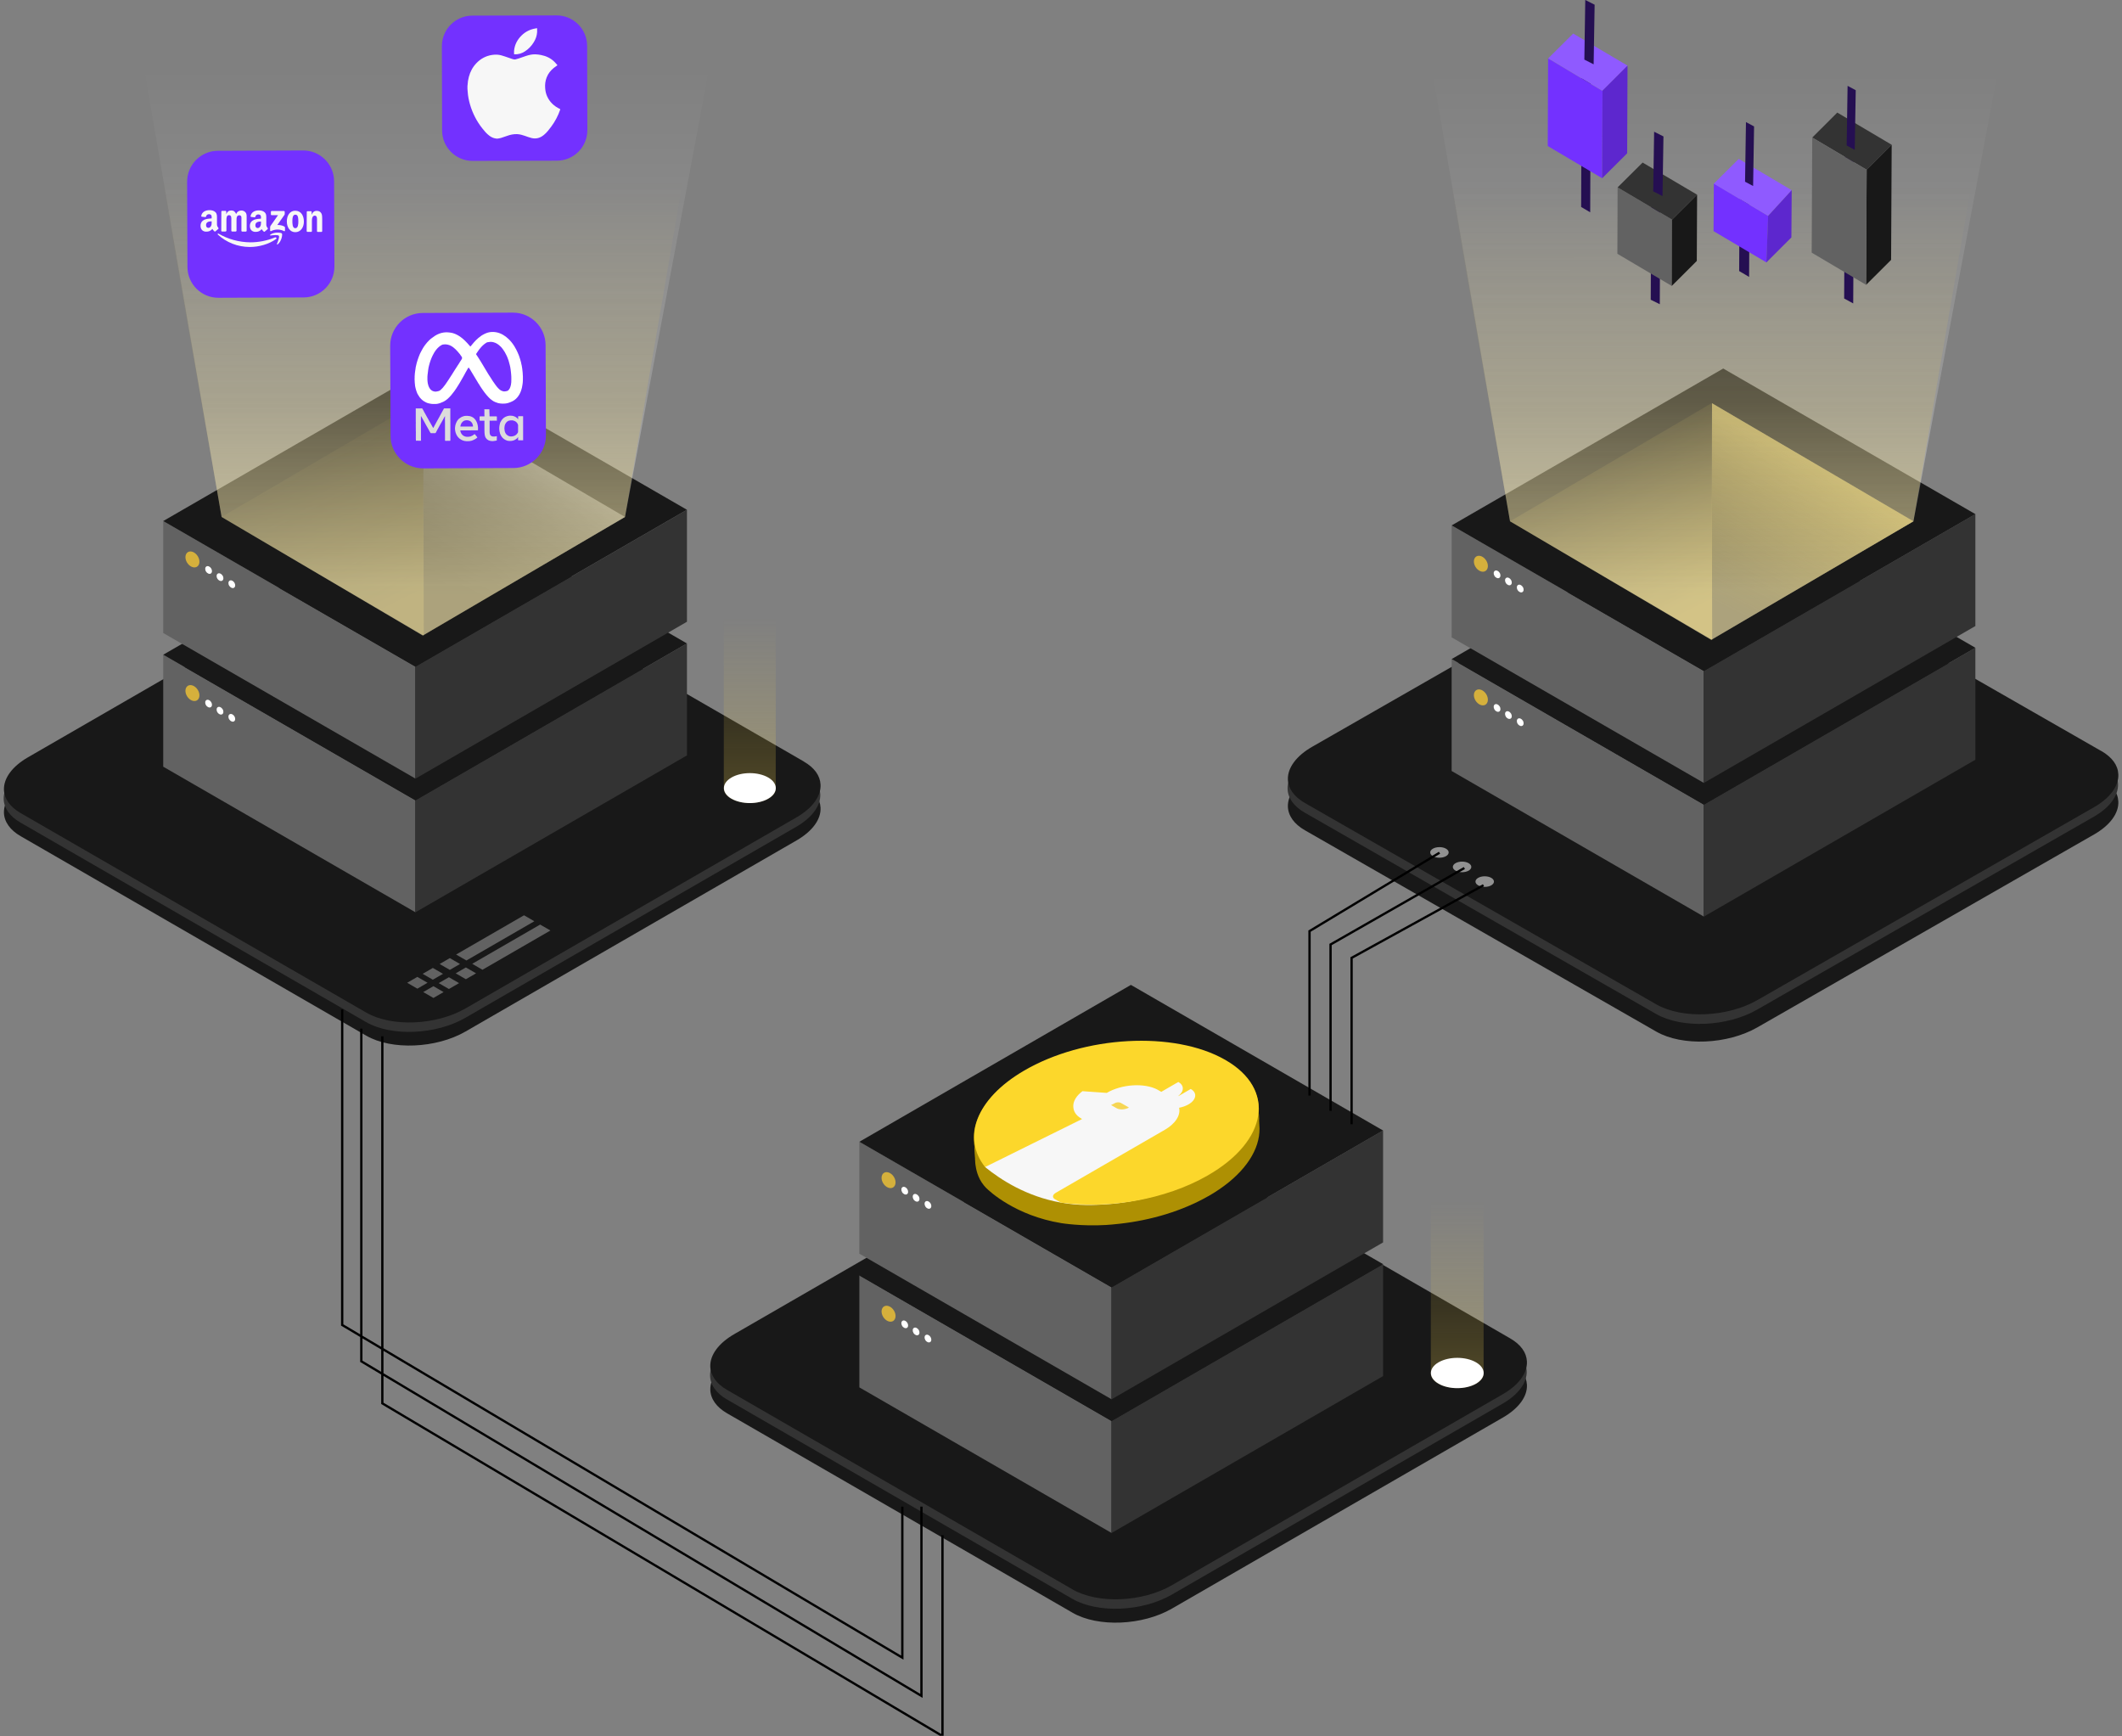 <svg width="555" height="454" viewBox="0 0 555 454" fill="none" xmlns="http://www.w3.org/2000/svg">
<rect x="0" y="0" width="555" height="454" fill="#808080" stroke="none"/>
<g clip-path="url(#clip0_880_10634)">
<path d="M210.25 205.2L119.85 153.02C116.85 151.29 112.83 150.44 108.61 150.44C103.5 150.44 98.11 151.68 93.91 154.11L7.29 204.1C3.23 206.45 0.96 209.52 1.03 212.54C1.1 214.9 2.64 217.09 5.4 218.67L95.8 270.85C102.44 274.68 114.07 274.19 121.75 269.76L208.36 219.77C212.48 217.39 214.77 214.26 214.61 211.21C214.49 208.86 212.99 206.79 210.25 205.21V205.2Z" fill="#181818"/>
<path d="M210.19 201.63L119.79 149.45C116.79 147.72 112.77 146.87 108.55 146.87C103.44 146.87 98.05 148.11 93.85 150.54L7.22 200.53C3.16 202.88 0.88 205.95 0.96 208.97C1.03 211.33 2.57 213.52 5.33 215.1L95.73 267.28C102.37 271.11 114 270.62 121.68 266.19L208.29 216.2C212.41 213.82 214.7 210.69 214.54 207.64C214.42 205.29 212.92 203.22 210.18 201.64L210.19 201.63Z" fill="#333333"/>
<path d="M210.25 199.15L119.85 146.97C116.85 145.24 112.83 144.39 108.61 144.39C103.5 144.39 98.11 145.63 93.91 148.06L7.29 198.06C3.23 200.41 0.96 203.48 1.03 206.5C1.1 208.86 2.64 211.05 5.4 212.63L95.8 264.81C102.44 268.64 114.07 268.15 121.75 263.72L208.36 213.73C212.48 211.35 214.77 208.22 214.61 205.17C214.49 202.82 212.99 200.75 210.25 199.17V199.15Z" fill="#181818"/>
<path opacity="0.59" d="M202.88 160.34H189.31V206.32C189.31 207.26 189.97 208.21 191.3 208.93C193.95 210.37 198.24 210.37 200.9 208.93C202.23 208.21 202.89 207.26 202.89 206.32V160.34H202.88Z" fill="url(#paint0_linear_880_10634)" fill-opacity="0.5"/>
<path d="M191.32 208.87C193.97 210.4 198.27 210.4 200.92 208.87C203.57 207.34 203.57 204.86 200.92 203.33C198.27 201.8 193.97 201.8 191.32 203.33C188.67 204.86 188.67 207.34 191.32 208.88V208.87Z" fill="white"/>
<path d="M119.3 249.62L137.06 239.36L139.75 240.92L121.99 251.18L119.3 249.63V249.62ZM117.65 253.64L120.31 252.1L117.65 250.56L114.99 252.1L117.65 253.64ZM113.21 256.21L115.87 254.67L113.21 253.13L110.55 254.67L113.21 256.21ZM109.16 258.55L111.82 257.01L109.16 255.47L106.5 257.01L109.16 258.55ZM126.2 253.6L143.96 243.34L141.27 241.79L123.51 252.05L126.2 253.61V253.6ZM121.85 256.08L124.51 254.54L121.85 253L119.19 254.54L121.85 256.08ZM117.41 258.64L120.07 257.1L117.41 255.56L114.75 257.1L117.41 258.64ZM113.36 260.98L116.02 259.44L113.36 257.9L110.7 259.44L113.36 260.98Z" fill="#626262"/>
<path d="M549.59 203.54L457.66 150.87C454.61 149.12 450.52 148.26 446.23 148.26C441.04 148.26 435.55 149.52 431.28 151.96L343.2 202.42C339.08 204.78 336.76 207.89 336.84 210.93C336.91 213.32 338.48 215.52 341.28 217.12L433.21 269.79C439.96 273.66 451.79 273.16 459.6 268.69L547.68 218.23C551.88 215.83 554.19 212.67 554.04 209.59C553.92 207.22 552.39 205.13 549.6 203.53H549.59V203.54Z" fill="#181818"/>
<path d="M549.51 198.91L457.58 146.24C454.53 144.49 450.44 143.63 446.15 143.63C440.96 143.63 435.47 144.89 431.2 147.33L343.12 197.79C339 200.15 336.68 203.26 336.76 206.3C336.83 208.69 338.4 210.89 341.2 212.49L433.13 265.16C439.88 269.03 451.71 268.53 459.52 264.06L547.6 213.6C551.8 211.2 554.11 208.04 553.96 204.96C553.84 202.59 552.31 200.5 549.52 198.9H549.51V198.91Z" fill="#333333"/>
<path d="M549.59 196.41L457.66 143.74C454.61 141.99 450.52 141.13 446.23 141.13C441.04 141.13 435.55 142.39 431.28 144.83L343.2 195.29C339.08 197.65 336.76 200.76 336.84 203.8C336.91 206.19 338.48 208.39 341.28 209.99L433.21 262.66C439.96 266.53 451.79 266.03 459.6 261.56L547.68 211.1C551.88 208.7 554.19 205.54 554.04 202.46C553.92 200.09 552.39 198 549.6 196.4H549.59V196.41Z" fill="#181818"/>
<path d="M379.67 172.35L445.63 210.41V239.7L379.67 201.63V172.35Z" fill="#626262"/>
<path d="M516.65 169.4L445.63 210.42V239.71L516.65 198.68V169.4Z" fill="#333333"/>
<path d="M450.71 131.32L379.68 172.35L445.64 210.42L516.65 169.4L450.71 131.33V131.32Z" fill="#181818"/>
<path d="M379.67 137.4L445.63 175.46V204.75L379.67 166.68V137.4Z" fill="#626262"/>
<path d="M388.49 149.35C389.27 148.89 389.37 147.66 388.73 146.61C388.08 145.55 386.93 145.06 386.15 145.51C385.37 145.97 385.27 147.2 385.91 148.25C386.56 149.31 387.71 149.8 388.49 149.35Z" fill="#D5B03C"/>
<path d="M388.49 184.3C389.27 183.84 389.37 182.61 388.73 181.56C388.08 180.5 386.93 180 386.15 180.46C385.37 180.92 385.27 182.15 385.91 183.2C386.56 184.26 387.71 184.75 388.49 184.3Z" fill="#D5B03C"/>
<path d="M392.12 151.13C392.49 150.91 392.55 150.31 392.23 149.8C391.92 149.29 391.35 149.05 390.98 149.27C390.61 149.49 390.56 150.09 390.87 150.6C391.18 151.11 391.75 151.35 392.12 151.13Z" fill="white"/>
<path d="M392.12 186.07C392.49 185.85 392.55 185.25 392.23 184.74C391.92 184.23 391.35 183.99 390.98 184.21C390.61 184.43 390.56 185.03 390.87 185.54C391.18 186.05 391.75 186.29 392.12 186.07Z" fill="white"/>
<path d="M395.09 152.98C395.46 152.76 395.51 152.16 395.2 151.65C394.89 151.14 394.32 150.9 393.95 151.12C393.58 151.34 393.53 151.94 393.84 152.45C394.15 152.96 394.72 153.2 395.09 152.98Z" fill="white"/>
<path d="M395.09 187.93C395.46 187.71 395.51 187.11 395.2 186.6C394.89 186.09 394.32 185.85 393.95 186.07C393.58 186.29 393.53 186.89 393.84 187.4C394.15 187.91 394.72 188.15 395.09 187.93Z" fill="white"/>
<path d="M398.18 154.84C398.55 154.62 398.61 154.02 398.29 153.51C397.98 153 397.41 152.76 397.04 152.98C396.67 153.2 396.61 153.8 396.93 154.31C397.24 154.82 397.81 155.06 398.18 154.84Z" fill="white"/>
<path d="M398.18 189.79C398.55 189.57 398.61 188.97 398.29 188.46C397.98 187.95 397.41 187.71 397.04 187.93C396.67 188.15 396.61 188.75 396.93 189.26C397.24 189.77 397.81 190.01 398.18 189.79Z" fill="white"/>
<path d="M516.65 134.44L445.63 175.46V204.75L516.65 163.72V134.44Z" fill="#333333"/>
<path d="M450.71 96.37L379.68 137.4L445.64 175.47L516.65 134.45L450.71 96.38V96.37Z" fill="#181818"/>
<path d="M449.53 104.49L393.74 136.45L449.53 168.64L505.31 136.68L449.53 104.48V104.49Z" fill="#181818"/>
<path d="M447.64 105.45L394.95 136.33C394.95 136.33 447.8 167.33 447.82 167.33C447.84 167.33 447.64 105.45 447.64 105.45Z" fill="url(#paint1_linear_880_10634)" fill-opacity="0.5"/>
<path opacity="0.4" d="M447.76 105.45L500.45 136.33C500.45 136.33 447.6 167.33 447.58 167.33C447.56 167.33 447.76 105.45 447.76 105.45Z" fill="url(#paint2_linear_880_10634)"/>
<path d="M394.94 136.32C388.08 96.63 381.22 56.94 374.36 17.26H522.81C515.36 56.95 507.9 96.63 500.45 136.32L447.58 167.32L394.94 136.32Z" fill="url(#paint3_linear_880_10634)" fill-opacity="0.5"/>
<path d="M447.76 105.45L500.45 136.33C500.45 136.33 447.6 167.33 447.58 167.33C447.56 167.33 447.76 105.45 447.76 105.45Z" fill="url(#paint4_linear_880_10634)" fill-opacity="0.5"/>
<path opacity="0.59" d="M394.94 136.32C387.61 94.47 380.27 52.62 372.94 10.77C422.9 9.33 472.86 7.89 522.81 6.45C515.36 49.74 507.9 93.04 500.45 136.33L447.58 167.33L394.94 136.33V136.32Z" fill="url(#paint5_linear_880_10634)" fill-opacity="0.5"/>
<path fill-rule="evenodd" clip-rule="evenodd" d="M413.68 13.91L413.54 54.12L415.91 55.52L416.05 15.32L413.67 13.92V13.9L413.68 13.91Z" fill="#250F52"/>
<path fill-rule="evenodd" clip-rule="evenodd" d="M431.88 48.57L431.74 78.38L434.11 79.56L434.25 49.75L431.87 48.57H431.88Z" fill="#250F52"/>
<path d="M404.81 38.19L419.05 46.62C419.08 39.01 419.1 31.39 419.13 23.78C414.39 20.94 409.65 18.11 404.9 15.27C404.87 22.92 404.84 30.55 404.81 38.19Z" fill="#7331FF"/>
<path d="M423.02 66.37L437.25 74.78L437.32 57.43L423.08 49.01L423.02 66.37Z" fill="#626262"/>
<path d="M437.31 57.43C439.49 55.25 441.68 53.07 443.85 50.9C439.11 48.1 434.36 45.31 429.62 42.51C427.44 44.68 425.25 46.84 423.08 49C427.82 51.8 432.57 54.62 437.31 57.42V57.43Z" fill="#333333"/>
<path d="M437.31 57.43C437.29 63.21 437.27 68.99 437.25 74.77C439.43 72.6 441.61 70.41 443.79 68.24C443.81 62.46 443.84 56.68 443.87 50.9C441.69 53.07 439.5 55.26 437.33 57.43H437.31Z" fill="#181818"/>
<path d="M419.13 23.78C421.32 21.58 423.5 19.37 425.69 17.17C420.95 14.37 416.2 11.58 411.46 8.78C409.28 10.95 407.09 13.11 404.92 15.27C409.66 18.11 414.4 20.94 419.15 23.78H419.13Z" fill="#8F5AFF"/>
<path d="M419.13 23.7L419.04 46.62C421.22 44.45 423.4 42.26 425.58 40.09C425.61 32.46 425.64 24.81 425.67 17.17C423.49 19.35 421.3 21.53 419.13 23.7Z" fill="#5D27CE"/>
<path fill-rule="evenodd" clip-rule="evenodd" d="M432.63 34.45L432.39 50.04L434.82 51.27L435.07 35.68L432.64 34.45H432.62H432.63Z" fill="#250F52"/>
<path fill-rule="evenodd" clip-rule="evenodd" d="M414.62 0L414.38 15.59L416.81 16.82L417.07 1.23L414.64 0L414.62 0Z" fill="#250F52"/>
<path fill-rule="evenodd" clip-rule="evenodd" d="M455.01 45.08L454.87 70.88L457.47 72.42L457.61 46.64L455.01 45.1V45.08Z" fill="#250F52"/>
<path d="M448.18 60.45L462.02 68.64L462.46 56.46C457.73 53.63 452.99 50.79 448.25 47.96C448.23 52.11 448.21 56.29 448.17 60.44L448.18 60.45Z" fill="#7331FF"/>
<path d="M462.45 56.46C464.51 54.22 466.56 51.98 468.61 49.74C464 47 459.38 44.28 454.77 41.55C452.59 43.72 450.4 45.88 448.23 48.04C452.97 50.84 457.72 53.66 462.46 56.46H462.45Z" fill="#8F5AFF"/>
<path d="M462.45 56.46C462.3 60.51 462.14 64.57 461.99 68.62C464.17 66.44 466.35 64.26 468.53 62.09C468.56 57.98 468.58 53.86 468.61 49.74C466.55 51.98 464.51 54.22 462.45 56.46Z" fill="#5D27CE"/>
<path fill-rule="evenodd" clip-rule="evenodd" d="M456.65 31.93L456.41 47.52L458.52 48.65L458.77 33.06L456.66 31.93H456.64H456.65Z" fill="#250F52"/>
<path fill-rule="evenodd" clip-rule="evenodd" d="M482.57 32.28L482.33 78.06L484.7 79.35L484.95 33.57L482.58 32.28H482.56H482.57Z" fill="#250F52"/>
<path d="M488.22 44.39C490.4 42.21 492.58 40.03 494.76 37.86C490.02 35.06 485.27 32.24 480.53 29.44C478.35 31.62 476.17 33.8 473.99 35.97C478.73 38.77 483.48 41.59 488.22 44.39Z" fill="#333333"/>
<path d="M488.22 44.39C488.17 54.42 488.12 64.45 488.07 74.49L494.61 67.96C494.66 57.93 494.71 47.9 494.76 37.86C492.58 40.04 490.4 42.22 488.22 44.39Z" fill="#181818"/>
<path fill-rule="evenodd" clip-rule="evenodd" d="M483.23 22.46L482.99 38.05L485.1 39.18L485.36 23.59L483.25 22.46H483.23Z" fill="#250F52"/>
<path d="M473.84 66.07L488.07 74.49L488.21 44.39L473.98 35.97L473.84 66.07Z" fill="#626262"/>
<path d="M374.77 223.9C375.71 224.44 377.25 224.44 378.19 223.9C379.13 223.36 379.13 222.48 378.19 221.94C377.25 221.4 375.71 221.4 374.77 221.94C373.83 222.48 373.83 223.36 374.77 223.9Z" fill="#919191"/>
<path d="M380.69 227.69C381.63 228.23 383.17 228.23 384.11 227.69C385.05 227.15 385.05 226.27 384.11 225.73C383.17 225.19 381.63 225.19 380.69 225.73C379.75 226.27 379.75 227.15 380.69 227.69Z" fill="#919191"/>
<path d="M386.61 231.53C387.55 232.07 389.09 232.07 390.03 231.53C390.97 230.99 390.97 230.11 390.03 229.57C389.09 229.03 387.55 229.03 386.61 229.57C385.67 230.11 385.67 230.99 386.61 231.53Z" fill="#919191"/>
<path d="M42.69 171.22L108.65 209.28V238.57L42.69 200.5V171.22Z" fill="#626262"/>
<path d="M179.67 168.27L108.65 209.29V238.58L179.67 197.55V168.27Z" fill="#333333"/>
<path d="M113.72 130.19L42.69 171.22L108.65 209.29L179.66 168.27L113.72 130.2V130.19Z" fill="#181818"/>
<path d="M42.69 136.26L108.65 174.32V203.61L42.69 165.54V136.26Z" fill="#626262"/>
<path d="M51.5 148.22C52.28 147.76 52.38 146.53 51.74 145.48C51.09 144.42 49.94 143.93 49.16 144.38C48.38 144.84 48.28 146.07 48.92 147.12C49.57 148.18 50.72 148.68 51.5 148.22Z" fill="#D5B03C"/>
<path d="M51.5 183.17C52.28 182.71 52.38 181.48 51.74 180.43C51.09 179.37 49.94 178.88 49.16 179.33C48.38 179.79 48.28 181.02 48.92 182.07C49.57 183.13 50.72 183.62 51.5 183.17Z" fill="#D5B03C"/>
<path d="M55.13 149.99C55.5 149.77 55.55 149.17 55.24 148.66C54.93 148.15 54.36 147.91 53.99 148.13C53.62 148.35 53.56 148.95 53.88 149.46C54.19 149.97 54.76 150.21 55.13 149.99Z" fill="white"/>
<path d="M55.13 184.94C55.5 184.72 55.55 184.12 55.24 183.61C54.93 183.1 54.36 182.86 53.99 183.08C53.62 183.3 53.56 183.9 53.88 184.41C54.19 184.92 54.76 185.16 55.13 184.94Z" fill="white"/>
<path d="M58.11 151.86C58.48 151.64 58.54 151.04 58.22 150.53C57.91 150.02 57.34 149.78 56.97 150C56.6 150.22 56.54 150.82 56.86 151.33C57.17 151.84 57.74 152.08 58.11 151.86Z" fill="white"/>
<path d="M58.11 186.79C58.48 186.57 58.54 185.97 58.22 185.46C57.91 184.95 57.34 184.71 56.97 184.93C56.6 185.15 56.54 185.75 56.86 186.26C57.17 186.77 57.74 187.01 58.11 186.79Z" fill="white"/>
<path d="M61.2 153.71C61.57 153.49 61.62 152.89 61.31 152.38C61 151.87 60.43 151.63 60.06 151.85C59.69 152.07 59.63 152.67 59.95 153.18C60.26 153.69 60.83 153.93 61.2 153.71Z" fill="white"/>
<path d="M61.2 188.65C61.57 188.43 61.62 187.83 61.31 187.32C61 186.81 60.43 186.57 60.06 186.79C59.69 187.01 59.63 187.61 59.95 188.12C60.26 188.63 60.83 188.87 61.2 188.65Z" fill="white"/>
<path d="M179.67 133.32L108.65 174.34V203.63L179.67 162.6V133.32Z" fill="#333333"/>
<path d="M113.72 95.23L42.69 136.26L108.65 174.33L179.66 133.31L113.72 95.24V95.23Z" fill="#181818"/>
<path d="M112.55 103.36L56.76 135.32L112.55 167.51L168.33 135.55L112.55 103.35V103.36Z" fill="#181818"/>
<path opacity="0.52" d="M110.66 104.32L57.97 135.2C57.97 135.2 110.82 166.2 110.84 166.2C110.86 166.2 110.66 104.32 110.66 104.32Z" fill="url(#paint6_linear_880_10634)" fill-opacity="0.5"/>
<path opacity="0.4" d="M110.78 104.32L163.47 135.2C163.47 135.2 110.62 166.2 110.6 166.2C110.58 166.2 110.78 104.32 110.78 104.32Z" fill="url(#paint7_linear_880_10634)"/>
<path d="M57.96 135.19C51.1 95.5 44.24 55.81 37.37 16.13H185.82C178.37 55.82 170.91 95.51 163.46 135.19L110.59 166.19L57.95 135.19H57.96Z" fill="url(#paint8_linear_880_10634)" fill-opacity="0.5"/>
<path opacity="0.59" d="M57.96 135.19C50.63 93.34 43.29 51.49 35.96 9.64C85.92 8.2 135.88 6.76 185.83 5.32C178.38 48.61 170.92 91.91 163.47 135.2L110.6 166.2L57.97 135.2L57.96 135.19Z" fill="url(#paint9_linear_880_10634)" fill-opacity="0.5"/>
<path d="M394.99 356.12L304.59 303.94C301.59 302.21 297.57 301.36 293.35 301.36C288.24 301.36 282.85 302.6 278.65 305.03L192.04 355.02C187.99 357.36 185.7 360.44 185.78 363.46C185.85 365.82 187.39 368.01 190.15 369.59L280.55 421.77C287.19 425.6 298.82 425.11 306.5 420.68L393.11 370.69C397.23 368.31 399.52 365.18 399.36 362.13C399.24 359.78 397.74 357.71 395 356.13L394.99 356.12Z" fill="#181818"/>
<path d="M394.93 352.48L304.53 300.3C301.53 298.57 297.51 297.72 293.29 297.72C288.18 297.72 282.79 298.96 278.59 301.39L191.98 351.38C187.93 353.72 185.64 356.8 185.72 359.82C185.79 362.18 187.33 364.37 190.09 365.95L280.49 418.13C287.13 421.96 298.76 421.47 306.44 417.04L393.05 367.05C397.17 364.67 399.46 361.54 399.3 358.49C399.18 356.14 397.68 354.07 394.94 352.49L394.93 352.48Z" fill="#333333"/>
<path d="M394.99 350.01L304.59 297.82C301.59 296.09 297.57 295.24 293.35 295.24C288.24 295.24 282.85 296.48 278.65 298.91L192.03 348.9C187.98 351.24 185.69 354.32 185.77 357.34C185.84 359.7 187.38 361.89 190.14 363.47L280.53 415.66C287.17 419.49 298.8 419.01 306.48 414.57L393.1 364.58C397.22 362.2 399.51 359.08 399.36 356.02C399.24 353.68 397.74 351.6 395 350.02L394.99 350.01Z" fill="#181818"/>
<path opacity="0.59" d="M388.03 312.87H374.23V359.29C374.23 360.24 374.9 361.19 376.25 361.92C378.94 363.37 383.31 363.37 386.01 361.92C387.36 361.19 388.03 360.24 388.03 359.29V312.87Z" fill="url(#paint10_linear_880_10634)" fill-opacity="0.5"/>
<path d="M376.26 361.86C378.95 363.41 383.33 363.41 386.03 361.86C388.72 360.31 388.72 357.81 386.03 356.26C383.34 354.71 378.96 354.71 376.26 356.26C373.57 357.81 373.57 360.31 376.26 361.86Z" fill="white"/>
<path d="M224.76 333.54L290.72 371.6V400.89L224.76 362.82V333.54Z" fill="#626262"/>
<path d="M361.74 330.59L290.72 371.61V400.9L361.74 359.87V330.59Z" fill="#333333"/>
<path d="M295.79 292.51L224.76 333.54L290.72 371.61L361.73 330.59L295.79 292.52V292.51Z" fill="#181818"/>
<path d="M224.76 298.58L290.72 336.64V365.93L224.76 327.86V298.58Z" fill="#626262"/>
<path d="M233.57 310.54C234.35 310.08 234.45 308.85 233.81 307.8C233.16 306.74 232.01 306.25 231.23 306.7C230.45 307.16 230.35 308.39 230.99 309.44C231.64 310.5 232.79 311 233.57 310.54Z" fill="#D5B03C"/>
<path d="M233.57 345.48C234.35 345.02 234.45 343.79 233.81 342.74C233.16 341.68 232.01 341.19 231.23 341.64C230.45 342.1 230.35 343.33 230.99 344.38C231.64 345.44 232.79 345.93 233.57 345.48Z" fill="#D5B03C"/>
<path d="M237.2 312.31C237.57 312.09 237.62 311.49 237.31 310.98C237 310.47 236.43 310.23 236.06 310.45C235.69 310.67 235.64 311.27 235.95 311.78C236.26 312.29 236.83 312.53 237.2 312.31Z" fill="white"/>
<path d="M237.2 347.26C237.57 347.04 237.62 346.44 237.31 345.93C237 345.42 236.43 345.18 236.06 345.4C235.69 345.62 235.64 346.22 235.95 346.73C236.26 347.24 236.83 347.48 237.2 347.26Z" fill="white"/>
<path d="M240.17 314.17C240.54 313.95 240.6 313.35 240.28 312.84C239.97 312.33 239.4 312.09 239.03 312.31C238.66 312.53 238.61 313.13 238.92 313.64C239.23 314.15 239.8 314.39 240.17 314.17Z" fill="white"/>
<path d="M240.17 349.12C240.54 348.9 240.6 348.3 240.28 347.79C239.97 347.28 239.4 347.04 239.03 347.26C238.66 347.48 238.61 348.08 238.92 348.59C239.23 349.1 239.8 349.34 240.17 349.12Z" fill="white"/>
<path d="M243.27 316.03C243.64 315.81 243.69 315.21 243.38 314.7C243.07 314.19 242.5 313.95 242.13 314.17C241.76 314.39 241.71 314.99 242.02 315.5C242.33 316.01 242.9 316.25 243.27 316.03Z" fill="white"/>
<path d="M243.27 350.98C243.64 350.76 243.69 350.16 243.38 349.65C243.07 349.14 242.5 348.9 242.13 349.12C241.76 349.34 241.71 349.94 242.02 350.45C242.33 350.96 242.9 351.2 243.27 350.98Z" fill="white"/>
<path d="M361.74 295.63L290.72 336.65V365.94L361.74 324.91V295.63Z" fill="#333333"/>
<path d="M295.79 257.56L224.76 298.59L290.72 336.66L361.73 295.64L295.79 257.57V257.56Z" fill="#181818"/>
<path d="M294.61 265.67L238.82 297.63L294.61 329.82L350.39 297.86L294.61 265.66V265.67Z" fill="#181818"/>
<path d="M89.5 264V346.5L236 433.5V394M94.5 269V356L241 443.5V394M246.5 401.5V454L100 367V271M376.5 223L342.5 243.5V286.5M383 227L348 247V290.5M388 231.5L353.5 250.5V294" stroke="black" stroke-width="0.6"/>
<path fill-rule="evenodd" clip-rule="evenodd" d="M316.04 312.8C309.26 316.68 301.07 319.11 292.89 320.02C292.8 320.03 292.7 320.04 292.6 320.05C291.39 320.19 290.27 320.29 289.25 320.35C282.96 320.74 277.65 319.88 277.65 319.88C265.56 317.91 258.74 311.51 257.86 310.6C257.59 310.32 257.36 310.04 257.36 310.04C255.63 307.95 255.27 305.6 255.13 304.6C255.13 304.6 254.76 302.21 255.34 299.78C256.55 294.74 260.79 289.62 267.97 285.42C283.66 276.21 307.3 274.9 320.65 282.55C333.98 290.17 331.86 303.74 316.05 312.81L316.04 312.8Z" fill="#AE9003"/>
<path fill-rule="evenodd" clip-rule="evenodd" d="M315.94 310.23C309.16 314.11 300.95 316.48 292.77 317.45C292.68 317.46 292.58 317.47 292.48 317.48C291.27 317.62 290.15 317.72 289.13 317.78C282.83 318.17 277.52 317.31 277.52 317.31C265.3 316.32 258.59 308.94 257.71 308.03C257.44 307.75 257.21 307.47 257.21 307.47C255.39 305.47 255.05 303.04 254.97 302.03C254.97 302.03 254.6 299.64 255.18 297.21C256.39 292.17 260.64 287.05 267.82 282.85C283.53 273.64 307.19 272.33 320.55 279.98C333.9 287.6 331.77 301.17 315.94 310.24V310.23Z" fill="#AE9003"/>
<path fill-rule="evenodd" clip-rule="evenodd" d="M315.85 307.66C309.06 311.54 300.85 313.97 292.65 314.88C292.56 314.89 292.46 314.9 292.36 314.91C291.15 315.05 290.03 315.15 289.01 315.21C282.71 315.6 277.39 314.74 277.39 314.74C265.28 312.77 258.44 306.37 257.55 305.46C257.28 305.18 257.05 304.9 257.05 304.9C255.32 302.81 254.96 300.46 254.81 299.46C254.81 299.46 254.44 297.07 255.02 294.64C256.23 289.6 260.49 284.48 267.67 280.28C283.4 271.07 307.08 269.76 320.46 277.41C333.82 285.03 331.7 298.6 315.85 307.67V307.66Z" fill="#AE9003"/>
<path d="M257.64 305.2C261.82 308.59 268.5 312.89 277.44 314.49C282.3 315.36 286.21 315.14 289.04 314.97C294.07 314.66 301.53 313.57 310.12 309.84C312.09 306.87 315.56 300.71 315.7 292.44C315.77 288.51 315.83 284.89 313.69 282.07C308.13 274.72 291.75 278.09 283.13 281.51C268.52 287.31 260.8 299.38 257.64 305.21V305.2Z" fill="#F7F7F7"/>
<path fill-rule="evenodd" clip-rule="evenodd" d="M257.64 305.2L283.02 292.64L282.85 292.54C281.33 291.67 280.72 290.58 280.71 289.25C280.7 287.92 281.56 286.53 283.11 285.36L289.46 285.81L289.5 285.79C291.36 284.7 293.79 284 296.24 283.84C298.69 283.68 301 284.06 302.66 284.92L303.73 285.53L308.19 282.95C308.95 283.38 309.37 283.99 309.36 284.66C309.36 285.33 308.93 286.02 308.18 286.61L308.23 286.64L311.44 284.78C312.01 285.1 312.39 285.53 312.54 286.01C312.69 286.49 312.6 287.01 312.29 287.51C311.98 288.02 311.45 288.48 310.77 288.86C310.09 289.24 309.26 289.53 308.39 289.7C308.61 290.68 308.37 291.73 307.71 292.74C307.05 293.75 305.99 294.69 304.62 295.48L276.13 311.94C275.71 312.18 275.47 312.48 275.41 312.8C275.37 313.11 275.55 313.4 275.89 313.6L277.46 314.5C289.87 316.24 304.76 313.77 315.84 307.42C331.66 298.35 333.77 284.78 320.44 277.16C307.09 269.51 283.46 270.82 267.77 280.03C255.18 287.41 251.6 297.63 257.66 305.22L257.64 305.2Z" fill="#FCD72B"/>
<path d="M291.53 288.5C291.75 288.37 292.05 288.29 292.36 288.27C292.67 288.25 292.95 288.31 293.14 288.42L295.28 289.64C294.82 289.91 294.22 290.08 293.62 290.12C293.01 290.15 292.46 290.05 292.07 289.83L290.59 288.99L291.54 288.51L291.53 288.5Z" fill="#F6D654"/>
<path d="M134.123 81.758L110.563 81.848C105.847 81.866 102.038 85.705 102.056 90.421L102.147 113.981C102.165 118.697 106.003 122.506 110.719 122.488L134.279 122.398C138.996 122.379 142.804 118.541 142.786 113.825L142.696 90.265C142.678 85.549 138.84 81.74 134.123 81.758Z" fill="#7331FF"/>
<path d="M123.04 90.59C123.04 90.59 123.13 90.51 123.17 90.47C123.41 90.16 123.66 89.85 123.93 89.56C124.13 89.34 124.33 89.14 124.53 88.92C124.62 88.83 124.71 88.73 124.82 88.66C124.82 88.66 124.82 88.66 124.83 88.66C125.06 88.38 125.38 88.22 125.65 87.98C125.84 87.81 126.06 87.68 126.29 87.55C126.87 87.22 127.47 86.96 128.13 86.86C128.41 86.82 128.69 86.81 128.97 86.81C129.24 86.81 129.5 86.85 129.76 86.89C130.4 87 130.99 87.23 131.55 87.55C132.09 87.86 132.57 88.23 133.01 88.66C133.26 88.91 133.51 89.15 133.73 89.43C134.01 89.78 134.28 90.15 134.52 90.53C134.6 90.66 134.66 90.8 134.74 90.93C134.84 91.07 134.91 91.21 134.99 91.36C135.12 91.6 135.24 91.85 135.35 92.1C135.47 92.38 135.6 92.66 135.71 92.94C135.84 93.27 135.94 93.6 136.04 93.93C136.12 94.2 136.2 94.48 136.27 94.75C136.31 94.9 136.33 95.06 136.36 95.21C136.38 95.33 136.43 95.45 136.45 95.57C136.5 95.86 136.55 96.14 136.59 96.43C136.68 97.1 136.74 97.78 136.76 98.46C136.76 98.71 136.76 98.95 136.76 99.2C136.76 99.33 136.76 99.46 136.75 99.58C136.72 99.79 136.75 100.01 136.7 100.23C136.66 100.36 136.66 100.5 136.64 100.64C136.58 101.11 136.48 101.58 136.33 102.03C136.21 102.4 136.06 102.76 135.87 103.1C135.54 103.68 135.13 104.2 134.58 104.6C134.27 104.83 133.93 105 133.57 105.14C133.41 105.2 133.26 105.27 133.1 105.32C132.79 105.42 132.49 105.51 132.16 105.53C131.92 105.54 131.68 105.57 131.44 105.56C131.05 105.54 130.67 105.51 130.29 105.42C130.03 105.35 129.78 105.25 129.53 105.15C129.25 105.05 129.01 104.89 128.77 104.73C128.41 104.49 128.09 104.21 127.8 103.9C127.41 103.49 127.04 103.05 126.7 102.6C126.48 102.3 126.28 101.99 126.06 101.7C125.9 101.49 125.77 101.26 125.62 101.04C125.51 100.89 125.41 100.73 125.33 100.56C125.29 100.48 125.23 100.4 125.17 100.33C125.06 100.19 125 100.03 124.9 99.88C124.66 99.51 124.43 99.13 124.21 98.74C124.01 98.37 123.76 98.02 123.56 97.66C123.44 97.44 123.31 97.23 123.18 97.03C123.01 96.77 122.89 96.48 122.68 96.24C122.66 96.22 122.64 96.19 122.62 96.17C122.55 96.11 122.53 96.11 122.48 96.19C122.33 96.4 122.22 96.64 122.08 96.87C121.98 97.04 121.86 97.21 121.78 97.39C121.55 97.86 121.28 98.3 121.03 98.75C120.79 99.18 120.54 99.62 120.29 100.04C120.13 100.3 119.97 100.56 119.81 100.82C119.66 101.08 119.5 101.34 119.32 101.59C119.15 101.84 118.98 102.09 118.8 102.34C118.29 103.04 117.74 103.71 117.09 104.29C116.61 104.71 116.09 105.05 115.48 105.26C115.35 105.31 115.22 105.37 115.09 105.42C114.91 105.49 114.73 105.51 114.55 105.57C114.38 105.62 114.19 105.63 114.01 105.64C113.77 105.65 113.53 105.66 113.29 105.65C113.04 105.65 112.79 105.61 112.54 105.57C112.34 105.53 112.14 105.48 111.95 105.44C111.75 105.39 111.57 105.3 111.38 105.21C111.18 105.12 110.99 105.01 110.81 104.89C110.58 104.74 110.37 104.55 110.17 104.36C109.87 104.07 109.62 103.75 109.43 103.38C109.34 103.21 109.21 103.06 109.14 102.88C109.03 102.6 108.91 102.32 108.83 102.03C108.73 101.67 108.63 101.32 108.57 100.95C108.53 100.66 108.49 100.36 108.48 100.07C108.48 99.87 108.47 99.66 108.45 99.46C108.43 99.25 108.42 99.04 108.45 98.84C108.47 98.71 108.45 98.57 108.45 98.43C108.46 98.15 108.48 97.88 108.51 97.6C108.54 97.31 108.58 97.02 108.63 96.73C108.66 96.54 108.71 96.34 108.71 96.14C108.71 96.05 108.75 95.96 108.77 95.87C108.83 95.59 108.9 95.31 108.96 95.03C109.02 94.78 109.1 94.53 109.18 94.28C109.27 93.99 109.37 93.7 109.48 93.41C109.54 93.25 109.62 93.09 109.67 92.93C109.75 92.68 109.87 92.46 109.98 92.23C110.08 92.03 110.18 91.83 110.29 91.64C110.4 91.44 110.51 91.23 110.63 91.03C110.82 90.73 111.01 90.43 111.23 90.15C111.53 89.75 111.86 89.37 112.22 89.02C112.44 88.81 112.66 88.59 112.92 88.42C113.23 88.21 113.52 87.97 113.84 87.77C114.53 87.35 115.27 87.06 116.07 86.95C116.39 86.91 116.7 86.9 117.02 86.91C117.32 86.91 117.61 86.97 117.9 87C118.18 87.04 118.46 87.11 118.73 87.21C118.9 87.27 119.06 87.33 119.22 87.4C119.61 87.58 119.98 87.79 120.33 88.03C121.21 88.64 121.94 89.4 122.64 90.2C122.77 90.35 122.89 90.51 123.04 90.65V90.59ZM127.79 89.45C127.67 89.47 127.55 89.49 127.43 89.52C127.31 89.55 127.2 89.62 127.1 89.69C126.98 89.76 126.87 89.84 126.76 89.92C126.58 90.05 126.42 90.2 126.26 90.35C126.11 90.5 125.96 90.64 125.82 90.8C125.76 90.87 125.71 90.97 125.64 91.03C125.49 91.17 125.38 91.34 125.26 91.49C125.08 91.73 124.92 91.98 124.75 92.23C124.68 92.33 124.62 92.43 124.55 92.53C124.51 92.59 124.51 92.64 124.55 92.7C124.69 92.89 124.8 93.09 124.94 93.28C125.07 93.46 125.17 93.65 125.29 93.83C125.44 94.04 125.57 94.27 125.71 94.49C125.79 94.61 125.86 94.74 125.93 94.86C126.06 95.07 126.2 95.28 126.32 95.5C126.44 95.71 126.56 95.91 126.68 96.11C126.9 96.45 127.1 96.79 127.3 97.14C127.43 97.37 127.57 97.59 127.7 97.81C127.91 98.15 128.12 98.49 128.35 98.81C128.54 99.08 128.71 99.36 128.88 99.64C128.99 99.82 129.13 99.99 129.25 100.17C129.36 100.35 129.49 100.51 129.61 100.68C129.74 100.86 129.87 101.04 130.02 101.21C130.23 101.44 130.43 101.67 130.67 101.87C130.9 102.07 131.16 102.21 131.46 102.29C131.64 102.34 131.82 102.38 131.99 102.36C132.23 102.34 132.48 102.31 132.71 102.22C132.79 102.19 132.87 102.15 132.93 102.09C133.07 101.94 133.2 101.78 133.31 101.59C133.39 101.45 133.44 101.31 133.49 101.16C133.55 100.99 133.6 100.82 133.63 100.65C133.67 100.43 133.7 100.2 133.72 99.97C133.74 99.69 133.75 99.41 133.74 99.13C133.74 98.91 133.74 98.68 133.73 98.46C133.73 98.27 133.72 98.08 133.69 97.9C133.66 97.69 133.65 97.48 133.63 97.27C133.6 97.05 133.57 96.84 133.55 96.62C133.51 96.22 133.42 95.82 133.32 95.42C133.22 95.04 133.11 94.66 133.01 94.28C132.94 94.03 132.83 93.79 132.74 93.55C132.65 93.29 132.52 93.04 132.4 92.79C132.16 92.29 131.89 91.82 131.56 91.38C131.45 91.23 131.32 91.1 131.22 90.94C131.12 90.78 130.96 90.68 130.83 90.54C130.6 90.3 130.33 90.1 130.05 89.92C129.76 89.73 129.44 89.6 129.11 89.51C128.68 89.39 128.24 89.36 127.79 89.47V89.45ZM111.92 100.34C111.95 100.56 112.02 100.81 112.12 101.05C112.23 101.32 112.37 101.58 112.57 101.81C112.75 102.01 112.96 102.16 113.2 102.27C113.42 102.37 113.66 102.39 113.89 102.42C113.9 102.42 113.91 102.42 113.92 102.42C114.17 102.37 114.43 102.37 114.68 102.28C114.86 102.21 115.04 102.16 115.18 102.03C115.39 101.84 115.59 101.65 115.78 101.44C116.01 101.18 116.21 100.9 116.42 100.63C116.56 100.44 116.7 100.25 116.82 100.05C117.09 99.62 117.41 99.22 117.66 98.78C117.84 98.48 118.04 98.19 118.23 97.9C118.38 97.67 118.53 97.45 118.66 97.21C118.77 97.02 118.89 96.83 119.02 96.64C119.19 96.38 119.35 96.12 119.52 95.87C119.66 95.66 119.78 95.43 119.94 95.23C119.98 95.19 120 95.13 120.03 95.08C120.13 94.91 120.23 94.75 120.33 94.59C120.48 94.36 120.65 94.14 120.78 93.89C120.88 93.69 120.88 93.51 120.76 93.31C120.61 93.07 120.44 92.84 120.27 92.61C120.09 92.37 119.89 92.13 119.68 91.91C119.33 91.53 118.98 91.15 118.56 90.84C118.27 90.63 117.98 90.43 117.65 90.3C117.6 90.28 117.55 90.27 117.5 90.25C117.22 90.13 116.92 90.09 116.62 90.06C116.43 90.04 116.23 90.06 116.04 90.08C115.87 90.09 115.7 90.12 115.55 90.2C115.17 90.4 114.83 90.65 114.53 90.96C114.47 91.02 114.43 91.09 114.37 91.13C114.25 91.21 114.22 91.37 114.09 91.44C113.95 91.69 113.74 91.9 113.6 92.15C113.45 92.41 113.3 92.67 113.17 92.94C112.75 93.79 112.44 94.68 112.21 95.6C112.11 95.99 112.02 96.4 111.98 96.8C111.93 97.21 111.86 97.61 111.83 98.02C111.83 98.18 111.79 98.35 111.79 98.51C111.79 98.79 111.77 99.07 111.79 99.36C111.82 99.67 111.83 99.99 111.9 100.34H111.92Z" fill="white"/>
<path d="M110.05 115.25C109.81 115.28 109.57 115.25 109.33 115.27C109.31 115.27 109.29 115.25 109.28 115.24C109.24 115.23 109.2 115.23 109.16 115.24C109.06 115.27 108.95 115.24 108.85 115.26C108.79 115.26 108.78 115.24 108.78 115.19C108.78 115.04 108.75 114.88 108.76 114.73C108.76 114.61 108.78 114.5 108.76 114.38C108.76 114.33 108.74 114.28 108.76 114.23C108.78 114.18 108.78 114.13 108.76 114.08C108.75 114.02 108.74 113.97 108.76 113.91C108.79 113.78 108.74 113.66 108.76 113.53C108.78 113.34 108.75 113.15 108.77 112.97C108.78 112.88 108.75 112.8 108.75 112.71C108.75 112.45 108.75 112.19 108.75 111.93C108.75 111.76 108.72 111.58 108.75 111.41C108.77 111.31 108.72 111.21 108.74 111.1C108.77 110.91 108.72 110.71 108.76 110.52C108.77 110.44 108.73 110.37 108.74 110.29C108.75 110.03 108.76 109.76 108.74 109.5C108.74 109.48 108.74 109.46 108.74 109.44C108.74 109.17 108.76 108.9 108.74 108.63C108.74 108.57 108.74 108.51 108.74 108.46C108.77 108.28 108.7 108.1 108.76 107.93C108.7 107.72 108.77 107.5 108.74 107.29C108.74 107.24 108.74 107.18 108.74 107.14C108.76 107.06 108.74 106.99 108.73 106.91C108.73 106.87 108.73 106.84 108.75 106.81C108.77 106.75 108.81 106.81 108.84 106.81C109.18 106.79 109.53 106.81 109.87 106.81C110.02 106.81 110.17 106.82 110.32 106.8C110.42 106.78 110.45 106.82 110.5 106.91C110.55 107 110.58 107.11 110.66 107.18C110.71 107.22 110.72 107.29 110.74 107.35C110.82 107.51 110.93 107.65 110.99 107.83C111.02 107.92 111.09 107.99 111.14 108.07C111.29 108.31 111.41 108.57 111.55 108.82C111.75 109.17 111.96 109.52 112.15 109.89C112.26 110.11 112.4 110.32 112.52 110.54C112.76 110.97 113 111.4 113.24 111.82C113.25 111.84 113.25 111.87 113.28 111.89C113.31 111.91 113.33 111.92 113.35 111.87C113.52 111.54 113.72 111.21 113.89 110.88C114.04 110.59 114.21 110.31 114.35 110.03C114.52 109.69 114.73 109.36 114.91 109.03C115.03 108.81 115.15 108.59 115.27 108.36C115.47 107.99 115.68 107.62 115.88 107.25C115.95 107.12 116.02 107 116.09 106.87C116.12 106.81 116.16 106.79 116.25 106.79C116.43 106.79 116.62 106.79 116.8 106.79C117.08 106.79 117.36 106.77 117.64 106.79C117.67 106.79 117.71 106.78 117.75 106.77C117.81 106.91 117.79 107.04 117.78 107.18C117.78 107.4 117.77 107.62 117.78 107.84C117.78 108.1 117.78 108.37 117.78 108.63C117.78 108.95 117.78 109.27 117.78 109.6C117.78 109.93 117.81 110.27 117.79 110.6C117.78 110.85 117.8 111.09 117.79 111.34C117.77 111.59 117.79 111.83 117.79 112.08C117.79 112.45 117.79 112.83 117.79 113.2C117.79 113.44 117.8 113.68 117.79 113.92C117.78 114.17 117.79 114.42 117.79 114.68C117.79 114.85 117.79 115.03 117.79 115.2C117.79 115.24 117.79 115.26 117.74 115.26C117.65 115.26 117.57 115.29 117.48 115.29C117.24 115.28 116.99 115.25 116.74 115.29C116.66 115.3 116.57 115.29 116.48 115.28C116.44 115.28 116.42 115.26 116.41 115.22C116.41 115.18 116.38 115.14 116.39 115.1C116.41 114.85 116.39 114.6 116.39 114.35C116.39 114.1 116.39 113.85 116.39 113.6C116.39 113.27 116.39 112.95 116.39 112.62C116.39 112.38 116.39 112.13 116.39 111.88C116.39 111.55 116.39 111.22 116.39 110.88C116.39 110.56 116.37 110.24 116.38 109.91C116.38 109.62 116.35 109.34 116.4 109.05C116.41 108.98 116.36 108.9 116.4 108.83C116.28 108.93 116.24 109.07 116.16 109.2C116.06 109.37 115.96 109.55 115.87 109.73C115.73 109.99 115.59 110.25 115.44 110.5C115.36 110.65 115.28 110.8 115.18 110.94C115.06 111.13 114.96 111.34 114.85 111.54C114.68 111.83 114.55 112.15 114.36 112.43C114.32 112.49 114.29 112.57 114.26 112.64C114.18 112.84 114.03 113.01 113.95 113.21C113.94 113.25 113.91 113.26 113.87 113.27C113.76 113.29 113.64 113.27 113.53 113.28C113.26 113.29 113 113.26 112.73 113.28C112.68 113.28 112.65 113.28 112.62 113.24C112.56 113.14 112.49 113.04 112.43 112.94C112.33 112.77 112.24 112.59 112.14 112.41C112.05 112.25 111.97 112.1 111.88 111.94C111.79 111.78 111.71 111.62 111.61 111.47C111.43 111.21 111.31 110.91 111.15 110.64C110.95 110.31 110.77 109.96 110.58 109.62C110.43 109.36 110.28 109.09 110.13 108.83C110.04 108.93 110.09 109.06 110.09 109.17C110.09 109.45 110.09 109.73 110.09 110.01C110.09 110.21 110.09 110.4 110.1 110.6C110.1 110.85 110.1 111.11 110.1 111.36C110.1 111.51 110.1 111.66 110.1 111.81C110.1 112.01 110.1 112.21 110.1 112.42C110.1 112.62 110.1 112.82 110.1 113.01C110.1 113.22 110.1 113.42 110.1 113.63C110.1 113.76 110.11 113.9 110.1 114.04C110.1 114.19 110.1 114.34 110.1 114.49C110.1 114.62 110.1 114.75 110.1 114.88C110.1 114.99 110.1 115.09 110.12 115.2C110.11 115.24 110.06 115.24 110.03 115.27L110.05 115.25Z" fill="#DCDCDC"/>
<path d="M130.77 113.28C130.68 113.01 130.63 112.72 130.6 112.44C130.57 112.16 130.57 111.88 130.6 111.59C130.63 111.25 130.72 110.93 130.8 110.6C130.83 110.49 130.91 110.39 130.96 110.28C131.1 109.96 131.32 109.69 131.56 109.45C131.74 109.27 131.96 109.13 132.19 109.01C132.46 108.86 132.76 108.79 133.06 108.73C133.22 108.7 133.39 108.71 133.56 108.71C133.71 108.71 133.86 108.71 134 108.74C134.33 108.8 134.63 108.9 134.91 109.08C135.15 109.23 135.34 109.42 135.52 109.62C135.52 109.62 135.527 109.613 135.54 109.6C135.54 109.46 135.51 109.32 135.52 109.18C135.52 109.09 135.52 109 135.52 108.91C135.52 108.91 135.56 108.86 135.58 108.84H135.59C135.78 108.86 135.97 108.84 136.16 108.84C136.35 108.84 136.54 108.85 136.73 108.84C136.77 108.84 136.82 108.84 136.82 108.93C136.81 109.28 136.82 109.62 136.82 109.97C136.82 110.22 136.83 110.47 136.82 110.72C136.82 111.04 136.82 111.36 136.82 111.68C136.82 111.92 136.82 112.17 136.82 112.42C136.82 112.69 136.82 112.96 136.82 113.23C136.82 113.55 136.82 113.86 136.82 114.18C136.82 114.44 136.82 114.7 136.82 114.96C136.82 115.02 136.85 115.08 136.82 115.14C136.78 115.14 136.75 115.14 136.72 115.14C136.51 115.17 136.3 115.14 136.1 115.15C135.95 115.15 135.79 115.11 135.64 115.16C135.61 115.16 135.59 115.15 135.57 115.14C135.57 115.12 135.55 115.11 135.53 115.12C135.5 114.93 135.49 114.73 135.51 114.54C135.51 114.48 135.52 114.43 135.53 114.38C135.53 114.36 135.53 114.32 135.53 114.31C135.5 114.27 135.49 114.31 135.49 114.33C135.48 114.33 135.46 114.35 135.45 114.36C135.28 114.65 135.01 114.82 134.74 114.99C134.66 115.04 134.56 115.08 134.48 115.12C134.45 115.12 134.42 115.12 134.39 115.15C134.23 115.21 134.07 115.26 133.89 115.28C133.82 115.28 133.74 115.28 133.67 115.31C133.42 115.34 133.18 115.31 132.94 115.29C132.65 115.27 132.42 115.14 132.17 115.03C131.92 114.92 131.72 114.75 131.53 114.57C131.4 114.45 131.28 114.31 131.18 114.15C131.11 114.03 131.03 113.91 130.96 113.79C130.88 113.65 130.84 113.51 130.78 113.36C130.76 113.34 130.75 113.3 130.74 113.27L130.77 113.28ZM133.18 109.99C133 110.03 132.84 110.11 132.7 110.22C132.3 110.52 132.08 110.93 131.98 111.41C131.9 111.81 131.9 112.2 131.98 112.59C132.05 112.97 132.19 113.33 132.46 113.62C132.65 113.82 132.89 113.97 133.15 114.06C133.4 114.14 133.67 114.18 133.94 114.12C134.07 114.12 134.19 114.1 134.31 114.05C134.8 113.91 135.17 113.61 135.42 113.17C135.47 113.08 135.51 112.99 135.5 112.87C135.49 112.75 135.5 112.62 135.5 112.49C135.5 112.28 135.49 112.07 135.5 111.86C135.5 111.71 135.5 111.57 135.5 111.42C135.51 111.31 135.52 111.18 135.48 111.07C135.35 110.65 135.07 110.34 134.68 110.13C134.55 110.06 134.41 110.02 134.27 109.98C134.14 109.95 134.01 109.92 133.88 109.93C133.77 109.93 133.66 109.95 133.54 109.93C133.41 109.93 133.29 109.95 133.18 110V109.99Z" fill="#DCDCDC"/>
<path d="M121.84 108.75C122.18 108.75 122.52 108.75 122.85 108.82C123.32 108.92 123.74 109.14 124.08 109.48C124.33 109.73 124.53 110.01 124.67 110.35C124.79 110.64 124.91 110.93 124.95 111.25C124.98 111.43 125 111.61 125.02 111.8C125.02 111.8 125.03 111.87 125.02 111.9C125.02 111.91 125.02 111.92 125.02 111.93C125.02 112.1 125.02 112.28 125.02 112.45C125.02 112.5 125 112.52 124.96 112.52C124.92 112.52 124.89 112.54 124.85 112.54C124.49 112.54 124.12 112.54 123.76 112.54C123.49 112.54 123.21 112.56 122.94 112.55C122.71 112.55 122.48 112.55 122.25 112.55C121.99 112.55 121.73 112.55 121.46 112.55C121.11 112.55 120.75 112.55 120.39 112.56C120.39 112.69 120.43 112.81 120.46 112.93C120.56 113.31 120.78 113.6 121.07 113.85C121.2 113.96 121.36 114.04 121.52 114.1C121.71 114.17 121.92 114.24 122.13 114.23C122.31 114.23 122.5 114.25 122.68 114.2C122.83 114.2 122.97 114.16 123.1 114.12C123.45 114.01 123.76 113.82 124.04 113.58C124.14 113.49 124.14 113.49 124.23 113.6C124.43 113.86 124.67 114.1 124.87 114.39C124.52 114.72 124.11 114.96 123.66 115.14C123.63 115.14 123.6 115.14 123.57 115.17C123.52 115.2 123.47 115.2 123.42 115.22C123.33 115.24 123.24 115.25 123.16 115.29C123.04 115.32 122.93 115.34 122.81 115.35C122.74 115.34 122.67 115.35 122.6 115.37C122.57 115.37 122.53 115.37 122.5 115.37C122.45 115.35 122.4 115.37 122.36 115.37C122.21 115.41 122.06 115.38 121.92 115.37C121.61 115.35 121.3 115.29 121 115.17C120.85 115.11 120.71 115.04 120.57 114.96C120.23 114.77 119.95 114.52 119.71 114.21C119.48 113.92 119.31 113.59 119.2 113.23C119.2 113.2 119.2 113.17 119.17 113.14C119.17 113.1 119.15 113.07 119.14 113.03C119.07 112.8 119.04 112.55 119.01 112.31C118.98 112.12 119.01 111.92 119.02 111.72C119.03 111.35 119.14 111.01 119.27 110.67C119.34 110.48 119.43 110.29 119.54 110.11C119.74 109.8 119.97 109.52 120.29 109.33C120.39 109.27 120.47 109.19 120.56 109.14C120.75 109.02 120.95 108.94 121.17 108.88C121.17 108.88 121.19 108.87 121.19 108.86C121.39 108.8 121.59 108.77 121.79 108.75C121.79 108.75 121.79 108.75 121.8 108.75C121.81 108.75 121.82 108.75 121.84 108.75ZM121.47 110C121.38 110.05 121.28 110.08 121.2 110.14C120.88 110.37 120.65 110.67 120.52 111.04C120.47 111.17 120.43 111.31 120.41 111.45C120.4 111.54 120.39 111.54 120.48 111.55C120.73 111.55 120.97 111.55 121.22 111.55C121.6 111.55 121.98 111.55 122.36 111.55C122.57 111.55 122.78 111.55 122.99 111.55C123.2 111.55 123.41 111.56 123.62 111.54C123.73 111.53 123.73 111.54 123.72 111.43C123.68 111.08 123.57 110.75 123.35 110.47C123.2 110.28 123.02 110.12 122.78 110.03C122.41 109.89 122.03 109.87 121.65 109.95C121.59 109.95 121.53 109.96 121.48 110H121.47Z" fill="#DCDCDC"/>
<path d="M129.48 114.13C129.61 114.11 129.74 114.09 129.87 114.07C129.94 114.06 129.96 114.07 129.95 114.15C129.93 114.42 129.95 114.69 129.93 114.96C129.93 114.99 129.93 115.03 129.95 115.07C129.98 115.16 129.94 115.2 129.85 115.2C129.68 115.23 129.51 115.26 129.34 115.3C129.16 115.32 128.97 115.37 128.79 115.36C128.57 115.36 128.34 115.32 128.13 115.27C127.8 115.19 127.51 115.03 127.27 114.78C127.09 114.59 126.94 114.37 126.87 114.12C126.78 113.79 126.73 113.46 126.72 113.11C126.72 112.86 126.7 112.61 126.7 112.36C126.7 112.11 126.7 111.86 126.7 111.61C126.7 111.41 126.7 111.2 126.7 111C126.7 110.71 126.68 110.42 126.71 110.13C126.72 110.02 126.72 110.02 126.61 110.02C126.36 110.02 126.1 110.01 125.85 110.02C125.76 110.02 125.68 110.02 125.59 110.02C125.47 110.02 125.43 109.99 125.43 109.87C125.43 109.74 125.44 109.62 125.44 109.49C125.44 109.34 125.44 109.19 125.43 109.05C125.43 108.91 125.45 108.88 125.58 108.89C125.88 108.91 126.18 108.89 126.49 108.89C126.5 108.89 126.51 108.89 126.52 108.89C126.57 108.9 126.63 108.92 126.67 108.89C126.71 108.84 126.72 108.77 126.71 108.7C126.68 108.47 126.69 108.24 126.69 108.01C126.69 107.85 126.67 107.69 126.69 107.52C126.71 107.42 126.69 107.3 126.67 107.18C126.67 107.15 126.65 107.12 126.68 107.09C126.71 107.08 126.72 107.02 126.77 107.03C126.84 107.04 126.9 107.05 126.97 107.03C127.12 107.01 127.28 107.03 127.43 107.03C127.58 107.03 127.73 107.05 127.87 107.03C127.98 107.01 127.99 107.03 128 107.14C128 107.27 127.98 107.4 128 107.52C128.02 107.69 127.98 107.86 128.02 108.03C128.03 108.08 128.02 108.12 128.02 108.17C128.01 108.21 128 108.25 128.02 108.29C128.06 108.45 128.04 108.62 128.03 108.78C128.03 108.88 128.07 108.88 128.13 108.89C128.26 108.89 128.4 108.89 128.53 108.89C128.79 108.89 129.05 108.89 129.31 108.89C129.47 108.89 129.63 108.89 129.79 108.89C129.92 108.89 129.97 108.92 129.96 109.04C129.94 109.29 129.97 109.54 129.95 109.79C129.95 109.86 129.99 109.93 129.97 110.01C129.93 109.99 129.89 110 129.85 110.01C129.56 110.01 129.27 110.03 128.98 110.01C128.82 110.01 128.65 110.01 128.49 110.02C128.37 110.03 128.24 110.02 128.11 110C128.09 110 128.07 110 128.05 110.01C128.05 110.07 128.05 110.13 128.06 110.18C128.06 110.18 128.06 110.24 128.06 110.27C128.06 110.51 128.06 110.74 128.06 110.98C128.06 111.24 128.06 111.49 128.06 111.75C128.06 112 128.06 112.25 128.06 112.5C128.06 112.66 128.06 112.82 128.06 112.98C128.05 113 128.06 113.01 128.06 113.02C128.06 113.24 128.1 113.45 128.17 113.65C128.24 113.85 128.4 113.98 128.6 114.07C128.86 114.18 129.13 114.17 129.41 114.15C129.44 114.15 129.47 114.15 129.51 114.15L129.48 114.13Z" fill="#DCDCDC"/>
<path d="M129.34 115.3C129.51 115.27 129.68 115.24 129.85 115.2C129.68 115.26 129.52 115.3 129.34 115.3Z" fill="#DCDCDC"/>
<path d="M123.12 114.1C122.98 114.14 122.84 114.18 122.7 114.18C122.84 114.15 122.98 114.12 123.12 114.1Z" fill="#DCDCDC"/>
<path d="M123.18 115.26C123.26 115.21 123.36 115.21 123.44 115.19C123.36 115.24 123.27 115.25 123.18 115.26Z" fill="#DCDCDC"/>
<path d="M126.77 107.02C126.72 107.01 126.71 107.07 126.68 107.08C126.68 107.04 126.7 107 126.75 107.01C126.75 107.01 126.75 107.01 126.76 107.01C126.78 107.01 126.78 107.01 126.76 107.01L126.77 107.02Z" fill="white"/>
<path d="M133.69 115.32C133.76 115.3 133.83 115.29 133.91 115.29C133.84 115.31 133.77 115.33 133.69 115.32Z" fill="white"/>
<path d="M122.61 115.35C122.68 115.33 122.75 115.31 122.82 115.33C122.75 115.36 122.68 115.36 122.61 115.35Z" fill="white"/>
<path d="M129.48 114.13C129.48 114.13 129.42 114.13 129.38 114.13C129.41 114.13 129.44 114.11 129.48 114.13Z" fill="white"/>
<path d="M135.5 114.35C135.5 114.35 135.51 114.29 135.54 114.33C135.55 114.35 135.54 114.38 135.54 114.4C135.52 114.38 135.53 114.35 135.49 114.34L135.5 114.35Z" fill="white"/>
<path d="M122.36 115.36C122.36 115.36 122.46 115.34 122.5 115.36C122.45 115.38 122.4 115.37 122.36 115.36Z" fill="white"/>
<path d="M110.05 115.25C110.05 115.25 110.13 115.23 110.14 115.18C110.16 115.27 110.09 115.25 110.05 115.25Z" fill="white"/>
<path d="M121.84 108.75C121.84 108.75 121.82 108.75 121.8 108.75C121.8 108.75 121.8 108.75 121.79 108.75C121.8 108.75 121.82 108.75 121.83 108.75C121.83 108.75 121.83 108.75 121.84 108.75C121.85 108.77 121.82 108.75 121.84 108.75Z" fill="white"/>
<path d="M129.81 109.99C129.81 109.99 129.89 109.96 129.93 109.99C129.89 110 129.85 110.01 129.81 109.99Z" fill="white"/>
<path d="M119.17 113.14C119.17 113.14 119.2 113.2 119.2 113.23C119.17 113.21 119.18 113.17 119.17 113.14Z" fill="#DCDCDC"/>
<path d="M109.16 115.25C109.16 115.25 109.24 115.23 109.28 115.25C109.24 115.27 109.2 115.26 109.16 115.25Z" fill="white"/>
<path d="M136.73 115.17C136.73 115.17 136.8 115.15 136.83 115.17C136.8 115.19 136.76 115.2 136.73 115.17Z" fill="white"/>
<path d="M123.59 115.14C123.59 115.14 123.65 115.11 123.68 115.11C123.65 115.13 123.63 115.15 123.59 115.14Z" fill="#DCDCDC"/>
<path d="M135.53 109.6C135.53 109.6 135.53 109.62 135.51 109.62C135.51 109.61 135.51 109.59 135.53 109.6Z" fill="white"/>
<path d="M134.41 115.16C134.41 115.16 134.46 115.13 134.5 115.13C134.48 115.16 134.45 115.17 134.41 115.16Z" fill="white"/>
<path d="M121.19 108.86C121.19 108.86 121.17 108.87 121.17 108.88C121.17 108.86 121.18 108.87 121.19 108.86Z" fill="white"/>
<path d="M128.03 113.01C128.03 113.01 128.01 112.98 128.03 112.97C128.04 112.98 128.05 113 128.03 113.01Z" fill="white"/>
<path d="M125.03 111.94C125.03 111.94 125.03 111.92 125.03 111.91C125.03 111.91 125.03 111.93 125.04 111.93L125.03 111.94Z" fill="white"/>
<path d="M135.55 115.15C135.55 115.15 135.58 115.15 135.59 115.17C135.57 115.18 135.55 115.19 135.55 115.15Z" fill="white"/>
<path d="M135.52 108.91V108.92H135.51V108.91H135.52Z" fill="white"/>
<path d="M133.94 114.12C134.06 114.1 134.19 114.09 134.31 114.05C134.19 114.1 134.07 114.12 133.94 114.12Z" fill="white"/>
<path d="M133.54 109.91C133.42 109.93 133.3 109.96 133.18 109.98C133.29 109.92 133.42 109.91 133.54 109.91Z" fill="white"/>
<path d="M121.64 109.95C121.58 109.97 121.53 109.99 121.47 110C121.52 109.96 121.58 109.95 121.64 109.95Z" fill="white"/>
<path d="M79.27 39.349L56.991 39.434C52.528 39.451 48.925 43.083 48.942 47.545L49.027 69.825C49.044 74.287 52.676 77.891 57.138 77.874L79.418 77.788C83.881 77.771 87.484 74.14 87.467 69.677L87.382 47.398C87.364 42.935 83.733 39.332 79.27 39.349Z" fill="#7331FF"/>
<path fill-rule="evenodd" clip-rule="evenodd" d="M72.17 62.53C70.32 63.88 67.63 64.6 65.33 64.59C62.1 64.58 59.19 63.37 57 61.37C56.83 61.21 56.98 61 57.19 61.12C59.56 62.51 62.5 63.36 65.53 63.37C67.58 63.37 69.83 62.96 71.91 62.09C72.22 61.96 72.48 62.3 72.18 62.52" fill="#F7F7F7"/>
<path fill-rule="evenodd" clip-rule="evenodd" d="M72.94 61.66C72.71 61.36 71.38 61.51 70.78 61.58C70.6 61.6 70.57 61.44 70.74 61.33C71.8 60.59 73.53 60.81 73.73 61.06C73.93 61.31 73.67 63.05 72.67 63.87C72.52 64 72.37 63.93 72.44 63.76C72.67 63.2 73.17 61.96 72.93 61.66" fill="#F7F7F7"/>
<path fill-rule="evenodd" clip-rule="evenodd" d="M70.85 56.08V55.36C70.85 55.25 70.94 55.18 71.04 55.18H74.28C74.38 55.19 74.47 55.27 74.47 55.38V56C74.47 56.1 74.38 56.24 74.22 56.45L72.53 58.84C73.15 58.83 73.81 58.92 74.37 59.24C74.5 59.31 74.53 59.42 74.54 59.52V60.29C74.54 60.4 74.42 60.52 74.3 60.45C73.31 59.92 71.99 59.86 70.88 60.45C70.77 60.51 70.65 60.39 70.65 60.28V59.55C70.65 59.43 70.65 59.23 70.77 59.05L72.72 56.27H71.03C70.93 56.27 70.84 56.19 70.84 56.08" fill="#F7F7F7"/>
<path fill-rule="evenodd" clip-rule="evenodd" d="M59.03 60.54H58.05C57.96 60.53 57.88 60.46 57.87 60.37L57.89 55.32C57.89 55.22 57.98 55.14 58.08 55.14H59C59.1 55.14 59.17 55.22 59.18 55.31V55.97H59.2C59.44 55.33 59.89 55.04 60.5 55.04C61.11 55.04 61.5 55.34 61.77 55.98C62.01 55.34 62.55 55.05 63.13 55.05C63.54 55.05 63.99 55.22 64.27 55.61C64.58 56.04 64.51 56.65 64.51 57.19V60.38C64.49 60.48 64.41 60.56 64.3 60.56H63.32C63.22 60.55 63.14 60.47 63.14 60.37V57.69C63.15 57.48 63.17 56.95 63.13 56.74C63.06 56.4 62.84 56.3 62.55 56.3C62.31 56.3 62.06 56.46 61.96 56.71C61.86 56.96 61.87 57.39 61.86 57.68V60.36C61.85 60.46 61.76 60.54 61.66 60.54H60.68C60.58 60.53 60.5 60.45 60.5 60.35V57.67C60.51 57.11 60.61 56.28 59.91 56.27C59.21 56.26 59.23 57.08 59.22 57.66V60.34C59.21 60.44 59.12 60.52 59.02 60.52" fill="#F7F7F7"/>
<path fill-rule="evenodd" clip-rule="evenodd" d="M77.24 55.11C78.7 55.11 79.49 56.37 79.48 57.97C79.48 59.51 78.59 60.73 77.22 60.72C75.85 60.71 75.01 59.46 75.02 57.89C75.03 56.32 75.82 55.1 77.25 55.1M77.25 56.14C76.52 56.14 76.47 57.13 76.47 57.74C76.47 58.35 76.45 59.68 77.22 59.68C77.99 59.68 78.02 58.62 78.03 57.97C78.03 57.54 78.02 57.03 77.89 56.63C77.78 56.28 77.56 56.14 77.25 56.14Z" fill="#F7F7F7"/>
<path fill-rule="evenodd" clip-rule="evenodd" d="M81.37 60.63H80.39C80.29 60.62 80.21 60.54 80.21 60.44L80.23 55.39C80.23 55.3 80.32 55.23 80.42 55.23H81.33C81.42 55.23 81.49 55.3 81.51 55.38V56.15H81.52C81.8 55.46 82.19 55.13 82.87 55.14C83.31 55.14 83.74 55.3 84.02 55.74C84.28 56.15 84.27 56.82 84.27 57.31V60.49C84.25 60.58 84.16 60.65 84.07 60.65H83.08C82.99 60.64 82.92 60.57 82.91 60.49V57.75C82.92 57.2 82.99 56.39 82.31 56.39C82.07 56.39 81.85 56.55 81.74 56.79C81.6 57.1 81.58 57.41 81.58 57.75V60.47C81.57 60.57 81.48 60.65 81.38 60.65" fill="#F7F7F7"/>
<path fill-rule="evenodd" clip-rule="evenodd" d="M68.26 58.16C68.26 58.54 68.26 58.86 68.07 59.2C67.91 59.48 67.66 59.65 67.39 59.64C67.01 59.64 66.79 59.35 66.79 58.92C66.79 58.08 67.55 57.93 68.26 57.93V58.14M69.24 60.57C69.17 60.63 69.08 60.63 69.01 60.59C68.68 60.32 68.63 60.19 68.45 59.93C67.91 60.48 67.52 60.64 66.82 60.64C65.99 60.64 65.35 60.12 65.35 59.1C65.35 58.3 65.79 57.76 66.41 57.5C66.95 57.27 67.69 57.23 68.26 57.17V57.04C68.26 56.81 68.28 56.53 68.14 56.33C68.02 56.15 67.79 56.07 67.59 56.07C67.21 56.07 66.88 56.26 66.8 56.66C66.78 56.75 66.72 56.84 66.63 56.84L65.68 56.73C65.6 56.71 65.51 56.65 65.53 56.52C65.75 55.36 66.8 55.02 67.74 55.02C68.22 55.02 68.84 55.15 69.22 55.52C69.7 55.97 69.65 56.57 69.65 57.21V58.74C69.65 59.2 69.83 59.4 70.01 59.65C70.07 59.74 70.09 59.85 70.01 59.91C69.81 60.08 69.45 60.39 69.25 60.56" fill="#F7F7F7"/>
<path fill-rule="evenodd" clip-rule="evenodd" d="M55.36 58.11C55.36 58.49 55.36 58.81 55.17 59.15C55.01 59.43 54.76 59.6 54.49 59.59C54.11 59.59 53.89 59.3 53.89 58.87C53.89 58.03 54.65 57.88 55.36 57.88V58.09M56.34 60.51C56.27 60.57 56.18 60.57 56.11 60.53C55.78 60.26 55.73 60.13 55.55 59.87C55.01 60.42 54.63 60.58 53.92 60.58C53.09 60.58 52.45 60.06 52.45 59.04C52.45 58.24 52.89 57.7 53.51 57.44C54.05 57.21 54.79 57.17 55.36 57.11V56.98C55.36 56.75 55.38 56.47 55.24 56.27C55.12 56.09 54.89 56.01 54.69 56.01C54.31 56.01 53.98 56.2 53.9 56.6C53.88 56.69 53.82 56.78 53.73 56.78L52.78 56.67C52.7 56.65 52.61 56.59 52.63 56.46C52.85 55.3 53.9 54.96 54.84 54.96C55.32 54.96 55.94 55.09 56.32 55.46C56.8 55.91 56.75 56.51 56.75 57.15V58.68C56.75 59.14 56.93 59.34 57.11 59.59C57.17 59.68 57.19 59.79 57.11 59.85C56.91 60.02 56.55 60.33 56.35 60.5" fill="#F7F7F7"/>
<path d="M145.56 4.031L123.53 4.089C119.123 4.101 115.56 7.683 115.571 12.09L115.629 34.12C115.64 38.527 119.222 42.09 123.63 42.079L145.66 42.021C150.067 42.01 153.63 38.428 153.619 34.02L153.561 11.99C153.549 7.583 149.967 4.02 145.56 4.031Z" fill="#7331FF"/>
<path d="M130.23 36.25H129.77C129.77 36.25 129.73 36.23 129.7 36.22C129.04 36.15 128.48 35.86 127.96 35.47C127.26 34.94 126.7 34.28 126.16 33.59C124.68 31.72 123.61 29.64 122.94 27.36C122.62 26.26 122.39 25.13 122.32 23.98C122.3 23.73 122.28 23.48 122.26 23.23C122.26 22.97 122.26 22.71 122.26 22.45C122.26 22.39 122.29 22.33 122.29 22.27C122.32 21.54 122.43 20.83 122.62 20.12C122.98 18.77 123.61 17.56 124.58 16.54C125.72 15.34 127.11 14.6 128.74 14.36C129.18 14.29 129.63 14.27 130.08 14.3C130.75 14.34 131.4 14.54 132.04 14.76C132.68 14.98 133.33 15.21 133.97 15.42C134.26 15.51 134.56 15.61 134.87 15.52C135.14 15.44 135.42 15.37 135.69 15.28C136.33 15.06 136.97 14.83 137.61 14.62C138.41 14.36 139.23 14.17 140.08 14.21C140.55 14.23 141.02 14.29 141.48 14.38C142.84 14.64 144.06 15.21 145.04 16.2C145.31 16.47 145.55 16.77 145.8 17.06C145.46 17.31 145.14 17.52 144.84 17.76C144.01 18.43 143.37 19.24 142.98 20.24C142.62 21.16 142.51 22.11 142.59 23.09C142.65 23.83 142.8 24.55 143.11 25.22C143.8 26.72 144.94 27.78 146.42 28.48C146.53 28.53 146.55 28.58 146.51 28.69C145.96 30.28 145.18 31.76 144.18 33.11C143.6 33.89 143.01 34.67 142.25 35.29C141.31 36.07 140.24 36.39 139.04 36.1C138.45 35.95 137.87 35.74 137.29 35.53C136.64 35.3 135.99 35.12 135.3 35.08C134.36 35.03 133.46 35.23 132.58 35.55C132.08 35.73 131.57 35.91 131.05 36.07C130.78 36.15 130.5 36.18 130.22 36.24L130.23 36.25Z" fill="#F7F7F7"/>
<path d="M140.48 7.37C140.48 7.72 140.5 8.07 140.48 8.42C140.42 9.36 140.11 10.22 139.62 11.02C139.03 11.99 138.27 12.8 137.32 13.42C136.49 13.96 135.58 14.26 134.58 14.19C134.55 14.19 134.52 14.19 134.45 14.18C134.45 13.89 134.43 13.59 134.45 13.31C134.59 11.71 135.3 10.36 136.44 9.25C137.45 8.27 138.67 7.67 140.06 7.44C140.17 7.42 140.29 7.4 140.4 7.38C140.43 7.38 140.46 7.38 140.49 7.38L140.48 7.37Z" fill="#F7F7F7"/>
</g>
<defs>
<linearGradient id="paint0_linear_880_10634" x1="196.1" y1="161.47" x2="196.1" y2="215.61" gradientUnits="userSpaceOnUse">
<stop stop-color="#F6D654" stop-opacity="0"/>
<stop offset="1" stop-color="#F6D654"/>
</linearGradient>
<linearGradient id="paint1_linear_880_10634" x1="416.12" y1="110.52" x2="441.12" y2="160.61" gradientUnits="userSpaceOnUse">
<stop stop-color="#F6D654" stop-opacity="0"/>
<stop offset="1" stop-color="#F6D654"/>
</linearGradient>
<linearGradient id="paint2_linear_880_10634" x1="479.27" y1="110.53" x2="454.28" y2="160.6" gradientUnits="userSpaceOnUse">
<stop offset="0.21" stop-color="white"/>
<stop offset="0.31" stop-color="white" stop-opacity="0.78"/>
<stop offset="0.43" stop-color="white" stop-opacity="0.54"/>
<stop offset="0.55" stop-color="white" stop-opacity="0.35"/>
<stop offset="0.66" stop-color="white" stop-opacity="0.2"/>
<stop offset="0.76" stop-color="white" stop-opacity="0.09"/>
<stop offset="0.85" stop-color="white" stop-opacity="0.02"/>
<stop offset="0.91" stop-color="white" stop-opacity="0"/>
</linearGradient>
<linearGradient id="paint3_linear_880_10634" x1="448.58" y1="17.79" x2="448.63" y2="153.97" gradientUnits="userSpaceOnUse">
<stop stop-color="white" stop-opacity="0"/>
<stop offset="0.2" stop-color="white" stop-opacity="0.11"/>
<stop offset="0.65" stop-color="white" stop-opacity="0.4"/>
<stop offset="0.93" stop-color="white" stop-opacity="0.85"/>
<stop offset="1" stop-color="white"/>
</linearGradient>
<linearGradient id="paint4_linear_880_10634" x1="479.27" y1="110.53" x2="454.28" y2="160.6" gradientUnits="userSpaceOnUse">
<stop stop-color="#F6D654"/>
<stop offset="1" stop-color="#F6D654" stop-opacity="0"/>
</linearGradient>
<linearGradient id="paint5_linear_880_10634" x1="447.89" y1="48.36" x2="447.93" y2="156.74" gradientUnits="userSpaceOnUse">
<stop stop-color="#F6D654" stop-opacity="0"/>
<stop offset="1" stop-color="#F6D654"/>
</linearGradient>
<linearGradient id="paint6_linear_880_10634" x1="79.14" y1="109.39" x2="104.14" y2="159.47" gradientUnits="userSpaceOnUse">
<stop stop-color="#F6D654" stop-opacity="0"/>
<stop offset="1" stop-color="#F6D654"/>
</linearGradient>
<linearGradient id="paint7_linear_880_10634" x1="142.29" y1="109.4" x2="117.31" y2="159.47" gradientUnits="userSpaceOnUse">
<stop offset="0.21" stop-color="white"/>
<stop offset="0.31" stop-color="white" stop-opacity="0.78"/>
<stop offset="0.43" stop-color="white" stop-opacity="0.54"/>
<stop offset="0.55" stop-color="white" stop-opacity="0.35"/>
<stop offset="0.66" stop-color="white" stop-opacity="0.2"/>
<stop offset="0.76" stop-color="white" stop-opacity="0.09"/>
<stop offset="0.85" stop-color="white" stop-opacity="0.02"/>
<stop offset="0.91" stop-color="white" stop-opacity="0"/>
</linearGradient>
<linearGradient id="paint8_linear_880_10634" x1="111.6" y1="16.66" x2="111.65" y2="152.84" gradientUnits="userSpaceOnUse">
<stop stop-color="white" stop-opacity="0"/>
<stop offset="0.2" stop-color="white" stop-opacity="0.11"/>
<stop offset="0.65" stop-color="white" stop-opacity="0.4"/>
<stop offset="0.93" stop-color="white" stop-opacity="0.85"/>
<stop offset="1" stop-color="white"/>
</linearGradient>
<linearGradient id="paint9_linear_880_10634" x1="110.9" y1="47.23" x2="110.94" y2="155.61" gradientUnits="userSpaceOnUse">
<stop stop-color="#F6D654" stop-opacity="0"/>
<stop offset="1" stop-color="#F6D654"/>
</linearGradient>
<linearGradient id="paint10_linear_880_10634" x1="381.13" y1="314.02" x2="381.13" y2="368.67" gradientUnits="userSpaceOnUse">
<stop stop-color="#F6D654" stop-opacity="0"/>
<stop offset="1" stop-color="#F6D654"/>
</linearGradient>
<clipPath id="clip0_880_10634">
<rect width="553.08" height="453.93" fill="white" transform="translate(0.96)"/>
</clipPath>
</defs>
</svg>
